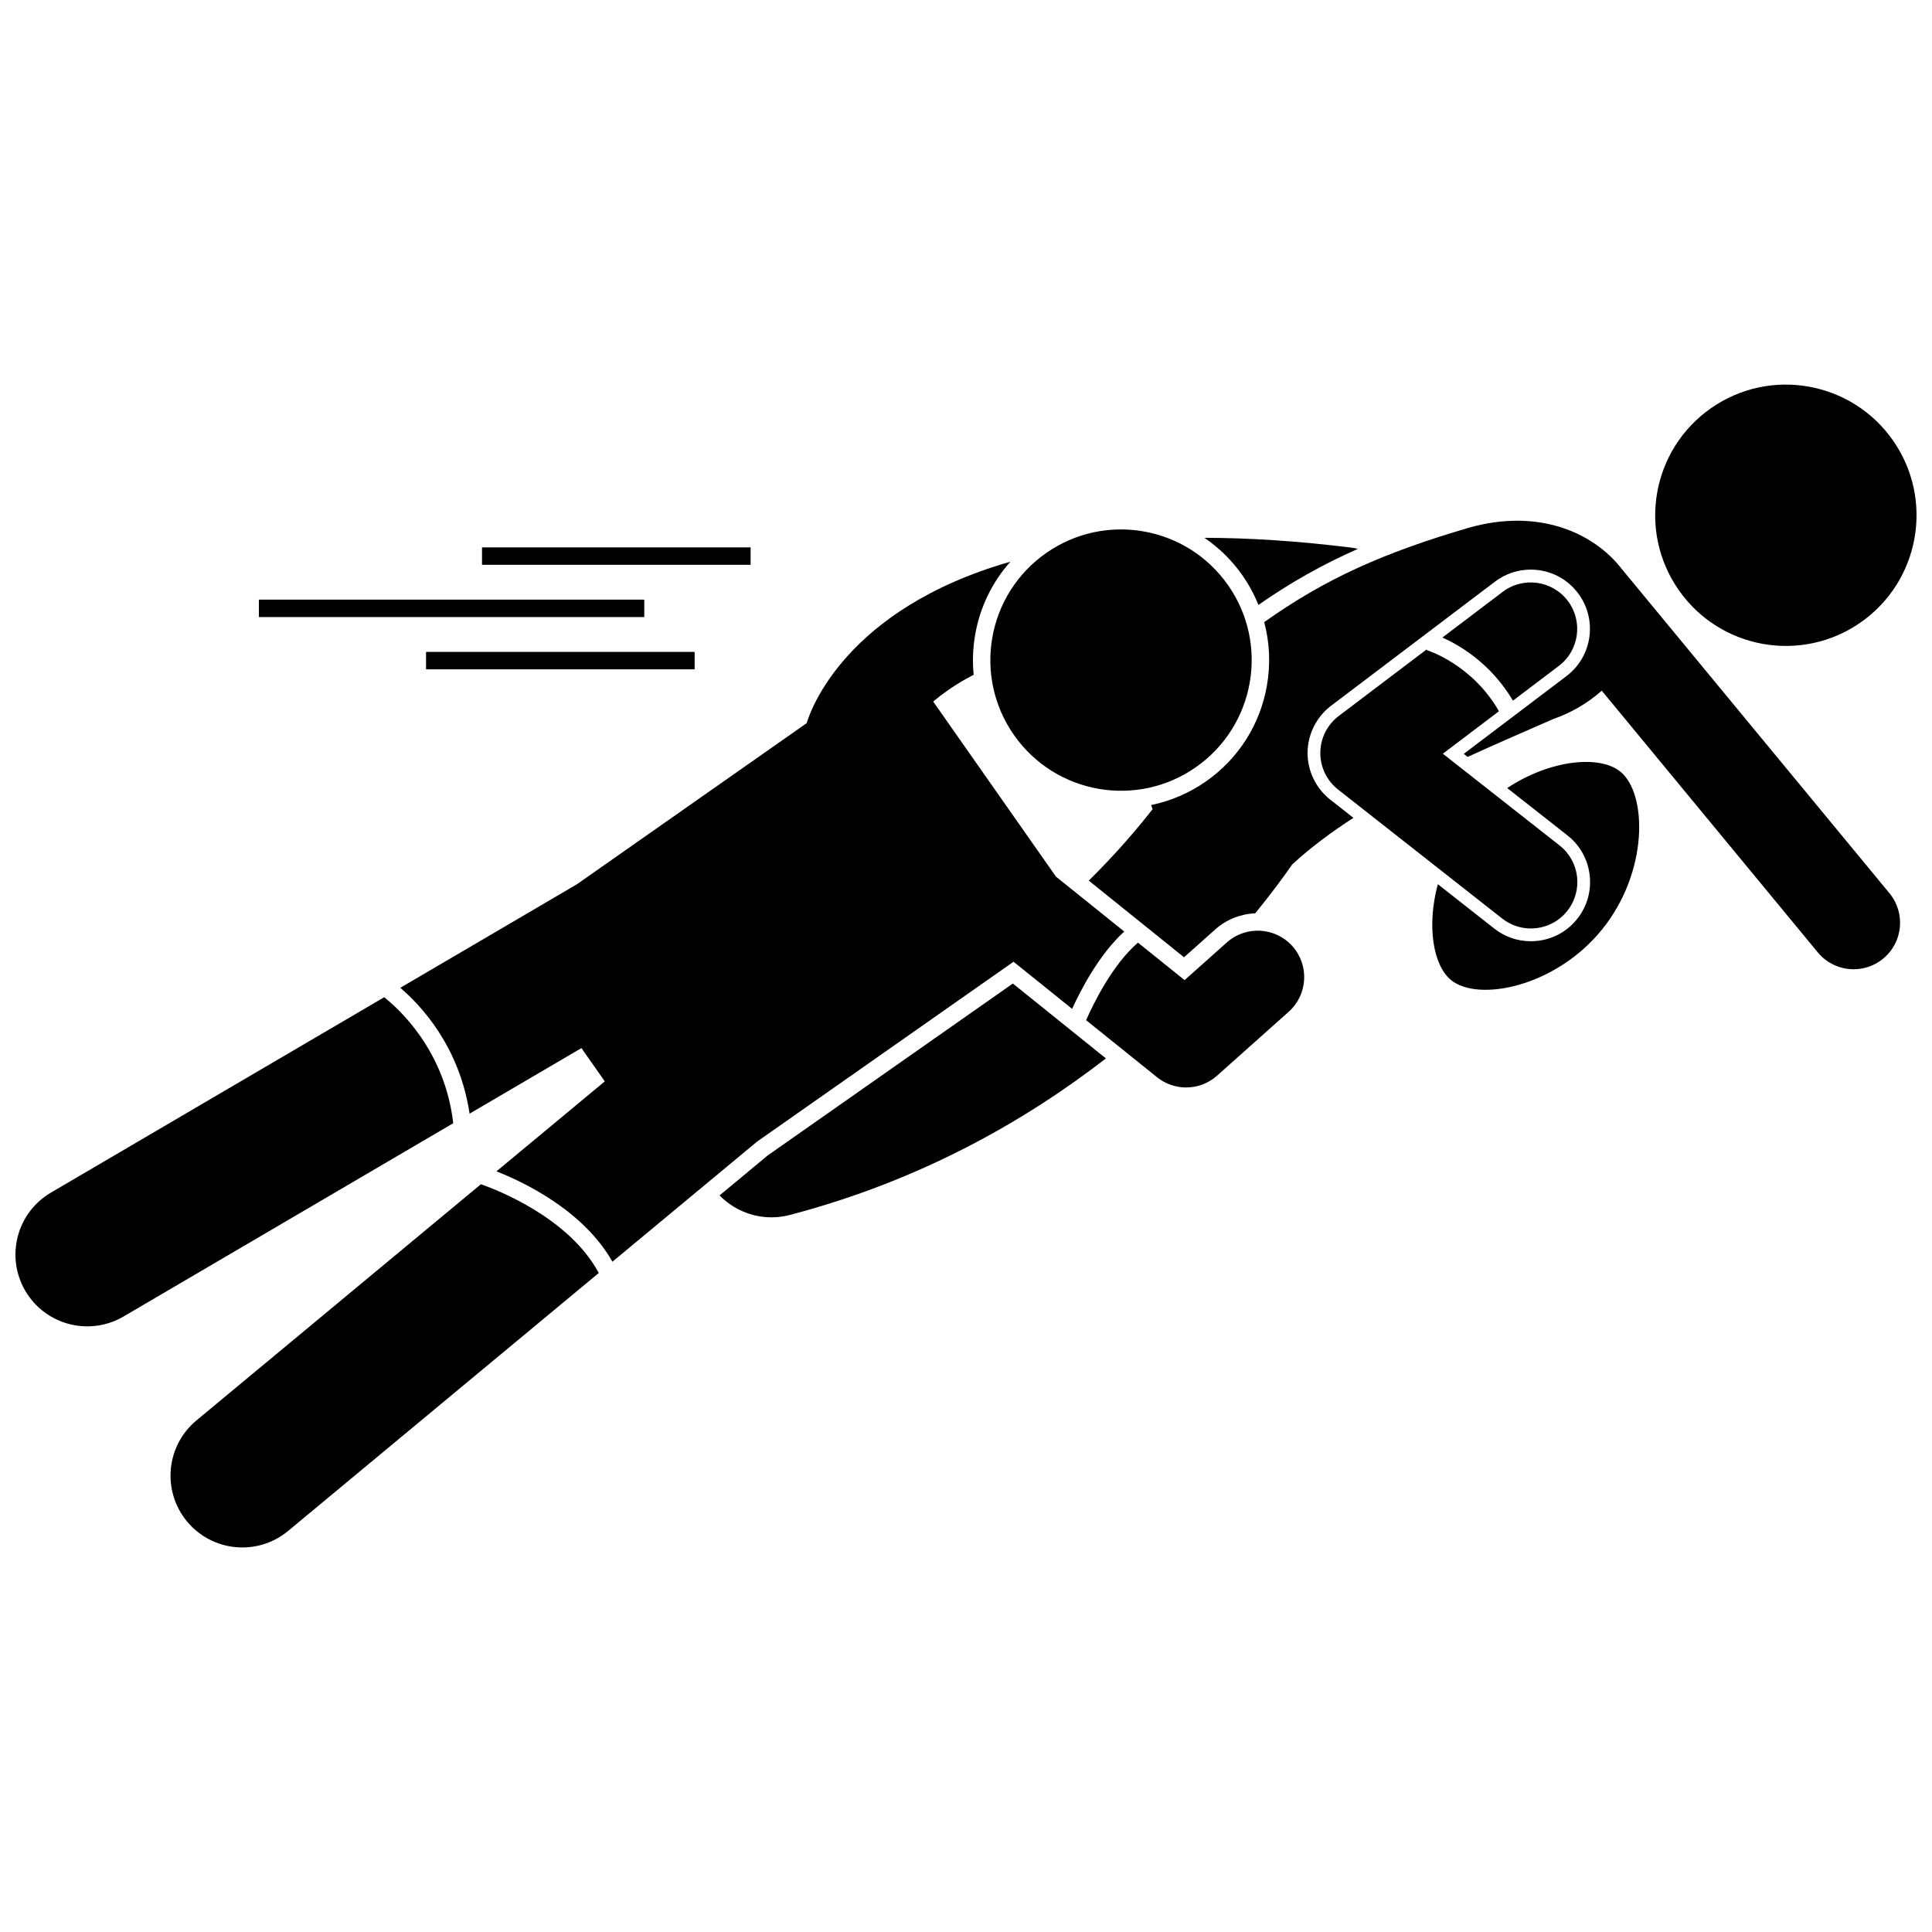 <?xml version="1.0" encoding="UTF-8"?>
<!-- Uploaded to: SVG Repo, www.svgrepo.com, Generator: SVG Repo Mixer Tools -->
<svg width="800px" height="800px" version="1.1" viewBox="144 144 512 512" xmlns="http://www.w3.org/2000/svg">
 <defs>
  <clipPath id="b">
   <path d="m582 245h69.902v71h-69.902z"/>
  </clipPath>
  <clipPath id="a">
   <path d="m148.09 408h116.91v88h-116.91z"/>
  </clipPath>
 </defs>
 <path d="m473.21 296.41c1.75 2.492 3.172 5.141 4.285 7.898 8.535-5.957 16.992-10.715 26.359-14.852-0.5-0.129-1.016-0.238-1.543-0.305-14.418-1.801-27.406-2.606-39.133-2.629 3.871 2.633 7.281 5.965 10.031 9.887z"/>
 <g clip-path="url(#b)">
  <path d="m645.63 260.68c10.977 15.66 7.176 37.254-8.484 48.23-15.66 10.977-37.254 7.176-48.23-8.484-10.977-15.66-7.18-37.254 8.484-48.23 15.66-10.977 37.254-7.176 48.23 8.484"/>
 </g>
 <path d="m347.44 450.21-12.746 10.586c3.57 3.652 8.52 5.809 13.75 5.809 1.617 0 3.258-0.203 4.898-0.633 34.707-9.105 62.473-25.012 83.734-41.48l-24.664-19.844z"/>
 <path d="m457.78 397.69 8.277-7.383c2.934-2.617 6.672-4.106 10.582-4.266 4.199-5.133 7.473-9.586 9.805-12.949 4.894-4.5 10.402-8.602 16.227-12.355l-6.156-4.84c-3.801-2.984-6.043-7.652-5.996-12.484 0.043-4.832 2.371-9.457 6.223-12.375l43.445-32.898c2.75-2.082 6.023-3.184 9.465-3.184 4.965 0 9.531 2.269 12.523 6.223 5.227 6.902 3.863 16.766-3.039 21.992l-27.223 20.613 1.023 0.805c8.16-3.75 15.988-7.062 22.73-10.055 4.746-1.629 9.156-4.258 12.82-7.488l57.246 69.344c2.434 2.949 5.953 4.473 9.504 4.473 2.758 0 5.539-0.922 7.832-2.816 5.242-4.328 5.988-12.09 1.656-17.336l-71.031-86.039c-7.391-9.48-21.984-16.125-40.645-10.758-22.285 6.555-37.746 13.391-54.016 24.953 1.445 5.43 1.711 11.156 0.707 16.855-1.812 10.324-7.539 19.324-16.121 25.344-4.426 3.102-9.363 5.207-14.555 6.281 0.125 0.367 0.246 0.738 0.383 1.098-4.086 5.227-9.711 11.82-16.902 18.934z"/>
 <path d="m562.04 387.44c-2.996 3.812-7.496 5.996-12.352 5.996-3.547 0-6.894-1.16-9.691-3.359l-14.953-11.754c-2.996 11.074-1.25 21.555 3.519 25.426 7.184 5.824 27.594 1.867 39.973-13.395 12.379-15.262 12.043-36.051 4.859-41.875-5.461-4.43-18.559-3.188-29.969 4.363l15.973 12.555c6.805 5.352 7.988 15.238 2.641 22.043z"/>
 <path d="m559.48 303.23c-4.106-5.422-11.828-6.488-17.25-2.383l-15.984 12.105c4.371 1.934 12.793 6.746 18.699 16.73l12.152-9.203c5.422-4.106 6.488-11.828 2.383-17.25z"/>
 <path d="m526.37 343.74 14.871-11.258c-7.18-12.535-19.047-16.168-19.168-16.203l0.066-0.223-23.359 17.684c-3.043 2.305-4.844 5.887-4.879 9.707-0.035 3.816 1.703 7.434 4.703 9.793l43.488 34.18c2.258 1.773 4.938 2.633 7.602 2.633 3.648 0 7.262-1.613 9.691-4.703 4.199-5.348 3.273-13.086-2.074-17.289z"/>
 <path d="m469.43 299.05c10.984 15.66 7.191 37.254-8.465 48.234-15.656 10.984-37.254 7.191-48.234-8.465-10.98-15.656-7.191-37.254 8.469-48.234 15.656-10.98 37.25-7.191 48.23 8.465"/>
 <g clip-path="url(#a)">
  <path d="m245.81 408.28-88.309 51.77c-9.066 5.316-12.105 16.973-6.793 26.039 5.312 9.062 16.969 12.109 26.039 6.793l87.363-51.215c-2.207-19.332-14.484-30.387-18.301-33.387z"/>
 </g>
 <path d="m271.45 457.83-75.387 62.594c-8.086 6.715-9.195 18.711-2.484 26.793 6.711 8.086 18.707 9.199 26.793 2.484l82.312-68.348c-7.816-14.535-26.641-21.906-31.234-23.523z"/>
 <path d="m250.08 405.78c5.152 4.367 15.656 15.273 18.363 33.352l29.645-17.379 6.188 8.824-28.715 23.844c7.258 2.848 22.996 10.328 30.742 23.941l38.332-31.828 67.965-47.664 15.52 12.488c2.281-4.992 7.172-14.445 13.816-20.488l-18.105-14.566-32.531-46.391c2.344-1.973 5.184-4.008 8.68-5.984 0.652-0.371 1.344-0.738 2.051-1.105-0.344-3.512-0.223-7.094 0.406-10.664 1.281-7.293 4.519-13.922 9.336-19.309-43.941 12.574-53.102 39.734-53.996 42.789l-5.902 4.141-55.039 38.594z"/>
 <path d="m450.62 429.47c2.258 1.816 4.988 2.719 7.715 2.719 2.938 0 5.867-1.047 8.195-3.125l18.98-16.93c5.074-4.527 5.519-12.309 0.996-17.383-4.527-5.074-12.312-5.519-17.387-0.992l-11.195 9.984-12.352-9.938c-6.758 5.812-11.82 16.203-13.742 20.551z"/>
 <path d="m271.74 289.06h71.176v4.617h-71.176z"/>
 <path d="m256.91 316.76h71.176v4.617h-71.176z"/>
 <path d="m212.61 302.91h102.13v4.617h-102.13z"/>
</svg>
